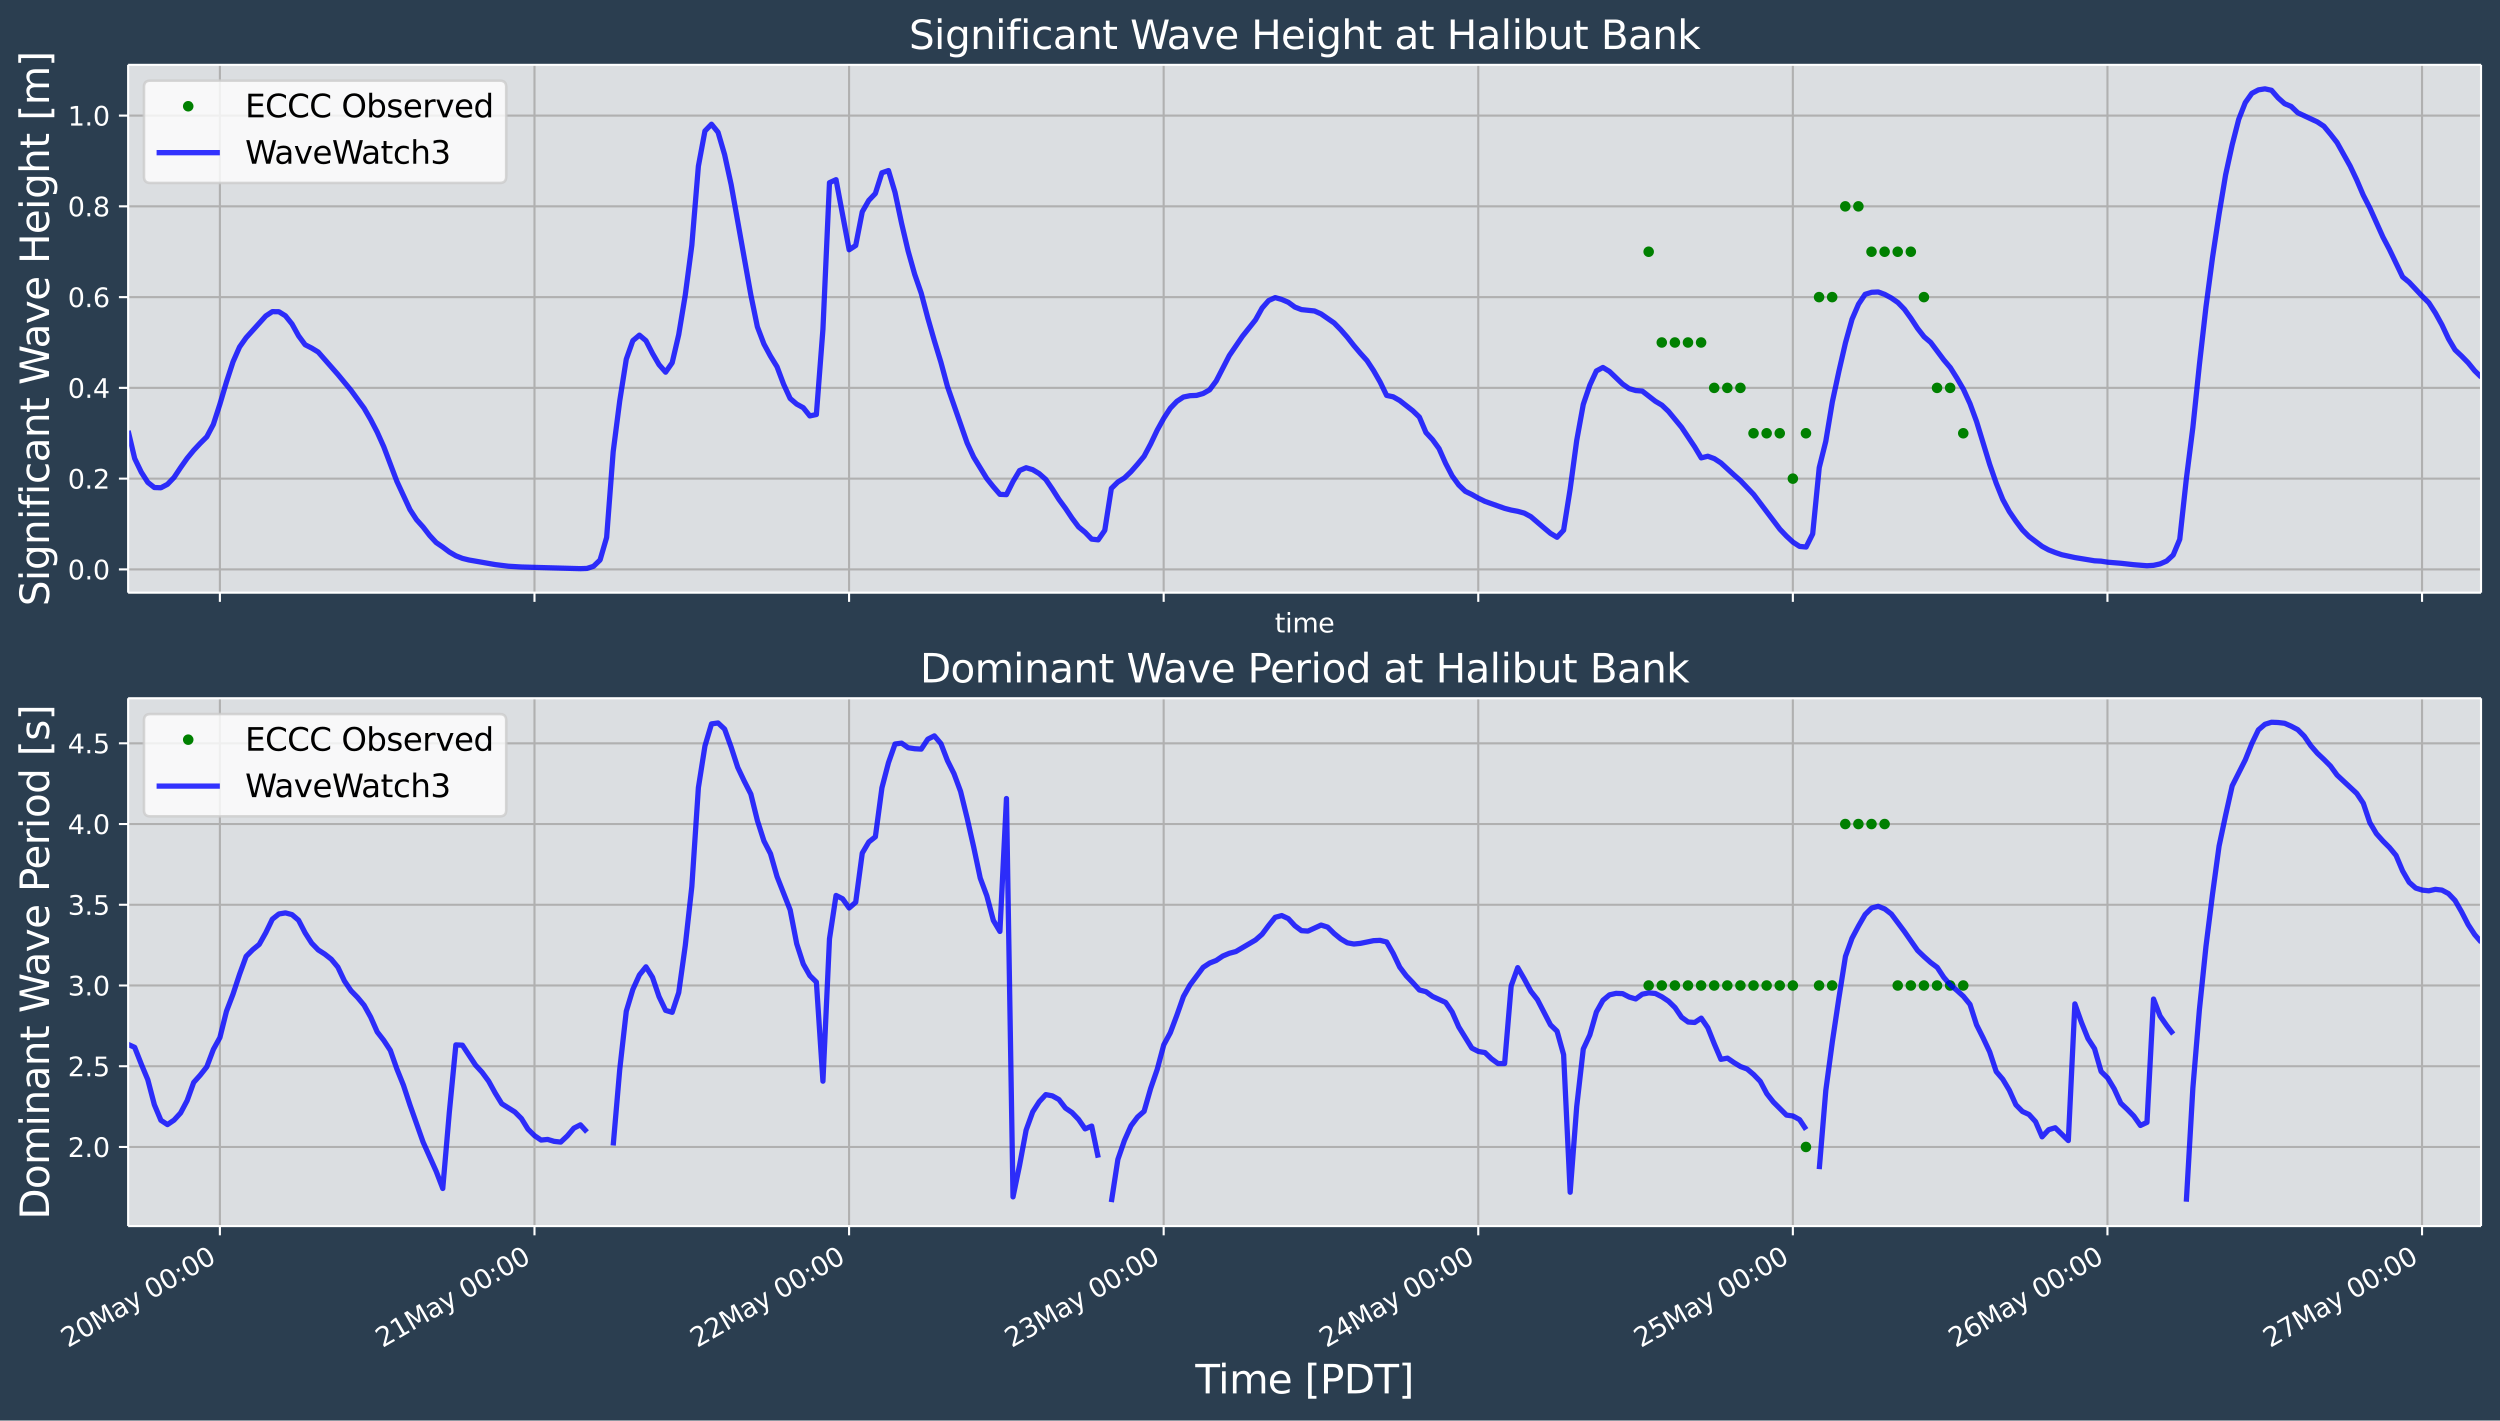 <?xml version="1.0" encoding="UTF-8"?>
<!DOCTYPE svg  PUBLIC '-//W3C//DTD SVG 1.1//EN'  'http://www.w3.org/Graphics/SVG/1.1/DTD/svg11.dtd'>
<svg width="948.62pt" height="539.03pt" version="1.1" viewBox="0 0 948.62 539.03" xmlns="http://www.w3.org/2000/svg" xmlns:xlink="http://www.w3.org/1999/xlink">
 <defs>
  <style type="text/css">*{stroke-linejoin: round; stroke-linecap: butt}</style>
 </defs>
 <g id="figure_1">
  <g id="patch_1">
   <path d="m0 539.03h948.62v-539.03h-948.62z" fill="#2b3e50"/>
  </g>
  <g id="axes_1">
   <g id="patch_2">
    <path d="m48.62 224.89h892.8v-200.29h-892.8z" fill="#dbdee1"/>
   </g>
   <g id="matplotlib.axis_1">
    <g id="xtick_1">
     <g id="line2d_1">
      <path d="m83.437 224.89v-200.29" clip-path="url(#pf4ebbad690)" fill="none" stroke="#b0b0b0" stroke-linecap="square" stroke-width=".8"/>
     </g>
     <g id="line2d_2">
      <defs>
       <path id="m68a4a87f6a" d="m0 0v3.5" stroke="#fff" stroke-width=".8"/>
      </defs>
      <use x="83.437" y="224.889" fill="#ffffff" stroke="#ffffff" stroke-width=".8" xlink:href="#m68a4a87f6a"/>
     </g>
    </g>
    <g id="xtick_2">
     <g id="line2d_3">
      <path d="m202.81 224.89v-200.29" clip-path="url(#pf4ebbad690)" fill="none" stroke="#b0b0b0" stroke-linecap="square" stroke-width=".8"/>
     </g>
     <g id="line2d_4">
      <use x="202.809" y="224.889" fill="#ffffff" stroke="#ffffff" stroke-width=".8" xlink:href="#m68a4a87f6a"/>
     </g>
    </g>
    <g id="xtick_3">
     <g id="line2d_5">
      <path d="m322.18 224.89v-200.29" clip-path="url(#pf4ebbad690)" fill="none" stroke="#b0b0b0" stroke-linecap="square" stroke-width=".8"/>
     </g>
     <g id="line2d_6">
      <use x="322.18" y="224.889" fill="#ffffff" stroke="#ffffff" stroke-width=".8" xlink:href="#m68a4a87f6a"/>
     </g>
    </g>
    <g id="xtick_4">
     <g id="line2d_7">
      <path d="m441.55 224.89v-200.29" clip-path="url(#pf4ebbad690)" fill="none" stroke="#b0b0b0" stroke-linecap="square" stroke-width=".8"/>
     </g>
     <g id="line2d_8">
      <use x="441.552" y="224.889" fill="#ffffff" stroke="#ffffff" stroke-width=".8" xlink:href="#m68a4a87f6a"/>
     </g>
    </g>
    <g id="xtick_5">
     <g id="line2d_9">
      <path d="m560.92 224.89v-200.29" clip-path="url(#pf4ebbad690)" fill="none" stroke="#b0b0b0" stroke-linecap="square" stroke-width=".8"/>
     </g>
     <g id="line2d_10">
      <use x="560.923" y="224.889" fill="#ffffff" stroke="#ffffff" stroke-width=".8" xlink:href="#m68a4a87f6a"/>
     </g>
    </g>
    <g id="xtick_6">
     <g id="line2d_11">
      <path d="m680.29 224.89v-200.29" clip-path="url(#pf4ebbad690)" fill="none" stroke="#b0b0b0" stroke-linecap="square" stroke-width=".8"/>
     </g>
     <g id="line2d_12">
      <use x="680.295" y="224.889" fill="#ffffff" stroke="#ffffff" stroke-width=".8" xlink:href="#m68a4a87f6a"/>
     </g>
    </g>
    <g id="xtick_7">
     <g id="line2d_13">
      <path d="m799.67 224.89v-200.29" clip-path="url(#pf4ebbad690)" fill="none" stroke="#b0b0b0" stroke-linecap="square" stroke-width=".8"/>
     </g>
     <g id="line2d_14">
      <use x="799.667" y="224.889" fill="#ffffff" stroke="#ffffff" stroke-width=".8" xlink:href="#m68a4a87f6a"/>
     </g>
    </g>
    <g id="xtick_8">
     <g id="line2d_15">
      <path d="m919.04 224.89v-200.29" clip-path="url(#pf4ebbad690)" fill="none" stroke="#b0b0b0" stroke-linecap="square" stroke-width=".8"/>
     </g>
     <g id="line2d_16">
      <use x="919.038" y="224.889" fill="#ffffff" stroke="#ffffff" stroke-width=".8" xlink:href="#m68a4a87f6a"/>
     </g>
    </g>
    <g id="text_1">
     <!-- time -->
     <g transform="translate(483.72 239.99) scale(.1 -.1)" fill="#fff">
      <defs>
       <path id="DejaVuSans-74" transform="scale(.016)" d="m1172 4494v-994h1184v-447h-1184v-1900q0-428 117-550t477-122h590v-481h-590q-666 0-919 248-253 249-253 905v1900h-422v447h422v994h578z"/>
       <path id="DejaVuSans-69" transform="scale(.016)" d="m603 3500h575v-3500h-575v3500zm0 1363h575v-729h-575v729z"/>
       <path id="DejaVuSans-6d" transform="scale(.016)" d="m3328 2828q216 388 516 572t706 184q547 0 844-383 297-382 297-1088v-2113h-578v2094q0 503-179 746-178 244-543 244-447 0-707-297-259-296-259-809v-1978h-578v2094q0 506-178 748t-550 242q-441 0-701-298-259-298-259-808v-1978h-578v3500h578v-544q197 322 472 475t653 153q382 0 649-194 267-193 395-562z"/>
       <path id="DejaVuSans-65" transform="scale(.016)" d="m3597 1894v-281h-2644q38-594 358-905t892-311q331 0 642 81t618 244v-544q-310-131-635-200t-659-69q-838 0-1327 487-489 488-489 1320 0 859 464 1363 464 505 1252 505 706 0 1117-455 411-454 411-1235zm-575 169q-6 471-264 752-258 282-683 282-481 0-770-272t-333-766l2050 4z"/>
      </defs>
      <use xlink:href="#DejaVuSans-74"/>
      <use x="39.209" xlink:href="#DejaVuSans-69"/>
      <use x="66.992" xlink:href="#DejaVuSans-6d"/>
      <use x="164.404" xlink:href="#DejaVuSans-65"/>
     </g>
    </g>
   </g>
   <g id="matplotlib.axis_2">
    <g id="ytick_1">
     <g id="line2d_17">
      <path d="m48.62 216.06h892.8" clip-path="url(#pf4ebbad690)" fill="none" stroke="#b0b0b0" stroke-linecap="square" stroke-width=".8"/>
     </g>
     <g id="line2d_18">
      <defs>
       <path id="ma0d7493b04" d="m0 0h-3.5" stroke="#fff" stroke-width=".8"/>
      </defs>
      <use x="48.62" y="216.061" fill="#ffffff" stroke="#ffffff" stroke-width=".8" xlink:href="#ma0d7493b04"/>
     </g>
     <g id="text_2">
      <!-- 0.0 -->
      <g transform="translate(25.717 219.86) scale(.1 -.1)" fill="#fff">
       <defs>
        <path id="DejaVuSans-30" transform="scale(.016)" d="m2034 4250q-487 0-733-480-245-479-245-1442 0-959 245-1439 246-480 733-480 491 0 736 480 246 480 246 1439 0 963-246 1442-245 480-736 480zm0 500q785 0 1199-621 414-620 414-1801 0-1178-414-1799-414-620-1199-620-784 0-1198 620-414 621-414 1799 0 1181 414 1801 414 621 1198 621z"/>
        <path id="DejaVuSans-2e" transform="scale(.016)" d="m684 794h660v-794h-660v794z"/>
       </defs>
       <use xlink:href="#DejaVuSans-30"/>
       <use x="63.623" xlink:href="#DejaVuSans-2e"/>
       <use x="95.41" xlink:href="#DejaVuSans-30"/>
      </g>
     </g>
    </g>
    <g id="ytick_2">
     <g id="line2d_19">
      <path d="m48.62 181.62h892.8" clip-path="url(#pf4ebbad690)" fill="none" stroke="#b0b0b0" stroke-linecap="square" stroke-width=".8"/>
     </g>
     <g id="line2d_20">
      <use x="48.62" y="181.62" fill="#ffffff" stroke="#ffffff" stroke-width=".8" xlink:href="#ma0d7493b04"/>
     </g>
     <g id="text_3">
      <!-- 0.2 -->
      <g transform="translate(25.717 185.42) scale(.1 -.1)" fill="#fff">
       <defs>
        <path id="DejaVuSans-32" transform="scale(.016)" d="m1228 531h2203v-531h-2962v531q359 372 979 998 621 627 780 809 303 340 423 576 121 236 121 464 0 372-261 606-261 235-680 235-297 0-627-103-329-103-704-313v638q381 153 712 231 332 78 607 78 725 0 1156-363 431-362 431-968 0-288-108-546-107-257-392-607-78-91-497-524-418-433-1181-1211z"/>
       </defs>
       <use xlink:href="#DejaVuSans-30"/>
       <use x="63.623" xlink:href="#DejaVuSans-2e"/>
       <use x="95.41" xlink:href="#DejaVuSans-32"/>
      </g>
     </g>
    </g>
    <g id="ytick_3">
     <g id="line2d_21">
      <path d="m48.62 147.18h892.8" clip-path="url(#pf4ebbad690)" fill="none" stroke="#b0b0b0" stroke-linecap="square" stroke-width=".8"/>
     </g>
     <g id="line2d_22">
      <use x="48.62" y="147.18" fill="#ffffff" stroke="#ffffff" stroke-width=".8" xlink:href="#ma0d7493b04"/>
     </g>
     <g id="text_4">
      <!-- 0.4 -->
      <g transform="translate(25.717 150.98) scale(.1 -.1)" fill="#fff">
       <defs>
        <path id="DejaVuSans-34" transform="scale(.016)" d="m2419 4116-1594-2491h1594v2491zm-166 550h794v-3041h666v-525h-666v-1100h-628v1100h-2106v609l1940 2957z"/>
       </defs>
       <use xlink:href="#DejaVuSans-30"/>
       <use x="63.623" xlink:href="#DejaVuSans-2e"/>
       <use x="95.41" xlink:href="#DejaVuSans-34"/>
      </g>
     </g>
    </g>
    <g id="ytick_4">
     <g id="line2d_23">
      <path d="m48.62 112.74h892.8" clip-path="url(#pf4ebbad690)" fill="none" stroke="#b0b0b0" stroke-linecap="square" stroke-width=".8"/>
     </g>
     <g id="line2d_24">
      <use x="48.62" y="112.74" fill="#ffffff" stroke="#ffffff" stroke-width=".8" xlink:href="#ma0d7493b04"/>
     </g>
     <g id="text_5">
      <!-- 0.6 -->
      <g transform="translate(25.717 116.54) scale(.1 -.1)" fill="#fff">
       <defs>
        <path id="DejaVuSans-36" transform="scale(.016)" d="m2113 2584q-425 0-674-291-248-290-248-796 0-503 248-796 249-292 674-292t673 292q248 293 248 796 0 506-248 796-248 291-673 291zm1253 1979v-575q-238 112-480 171-242 60-480 60-625 0-955-422-329-422-376-1275 184 272 462 417 279 145 613 145 703 0 1111-427 408-426 408-1160 0-719-425-1154-425-434-1131-434-810 0-1238 620-428 621-428 1799 0 1106 525 1764t1409 658q238 0 480-47t505-140z"/>
       </defs>
       <use xlink:href="#DejaVuSans-30"/>
       <use x="63.623" xlink:href="#DejaVuSans-2e"/>
       <use x="95.41" xlink:href="#DejaVuSans-36"/>
      </g>
     </g>
    </g>
    <g id="ytick_5">
     <g id="line2d_25">
      <path d="m48.62 78.299h892.8" clip-path="url(#pf4ebbad690)" fill="none" stroke="#b0b0b0" stroke-linecap="square" stroke-width=".8"/>
     </g>
     <g id="line2d_26">
      <use x="48.62" y="78.299" fill="#ffffff" stroke="#ffffff" stroke-width=".8" xlink:href="#ma0d7493b04"/>
     </g>
     <g id="text_6">
      <!-- 0.8 -->
      <g transform="translate(25.717 82.098) scale(.1 -.1)" fill="#fff">
       <defs>
        <path id="DejaVuSans-38" transform="scale(.016)" d="m2034 2216q-450 0-708-241-257-241-257-662 0-422 257-663 258-241 708-241t709 242q260 243 260 662 0 421-258 662-257 241-711 241zm-631 268q-406 100-633 378-226 279-226 679 0 559 398 884 399 325 1092 325 697 0 1094-325t397-884q0-400-227-679-226-278-629-378 456-106 710-416 255-309 255-755 0-679-414-1042-414-362-1186-362-771 0-1186 362-414 363-414 1042 0 446 256 755 257 310 713 416zm-231 997q0-362 226-565 227-203 636-203 407 0 636 203 230 203 230 565 0 363-230 566-229 203-636 203-409 0-636-203-226-203-226-566z"/>
       </defs>
       <use xlink:href="#DejaVuSans-30"/>
       <use x="63.623" xlink:href="#DejaVuSans-2e"/>
       <use x="95.41" xlink:href="#DejaVuSans-38"/>
      </g>
     </g>
    </g>
    <g id="ytick_6">
     <g id="line2d_27">
      <path d="m48.62 43.859h892.8" clip-path="url(#pf4ebbad690)" fill="none" stroke="#b0b0b0" stroke-linecap="square" stroke-width=".8"/>
     </g>
     <g id="line2d_28">
      <use x="48.62" y="43.859" fill="#ffffff" stroke="#ffffff" stroke-width=".8" xlink:href="#ma0d7493b04"/>
     </g>
     <g id="text_7">
      <!-- 1.0 -->
      <g transform="translate(25.717 47.658) scale(.1 -.1)" fill="#fff">
       <defs>
        <path id="DejaVuSans-31" transform="scale(.016)" d="m794 531h1031v3560l-1122-225v575l1116 225h631v-4135h1031v-531h-2687v531z"/>
       </defs>
       <use xlink:href="#DejaVuSans-31"/>
       <use x="63.623" xlink:href="#DejaVuSans-2e"/>
       <use x="95.41" xlink:href="#DejaVuSans-30"/>
      </g>
     </g>
    </g>
    <g id="text_8">
     <!-- Significant Wave Height [m] -->
     <g transform="translate(18.598 230.01) rotate(-90) scale(.15 -.15)" fill="#fff">
      <defs>
       <path id="BitstreamVeraSans-Roman-53" transform="scale(.016)" d="m3425 4513v-616q-359 172-678 256-319 85-616 85-515 0-795-200t-280-569q0-310 186-468 186-157 705-254l381-78q706-135 1042-474t336-907q0-679-455-1029-454-350-1332-350-331 0-705 75-373 75-773 222v650q384-215 753-325 369-109 725-109 540 0 834 212 294 213 294 607 0 343-211 537t-692 291l-385 75q-706 140-1022 440-315 300-315 835 0 619 436 975t1201 356q329 0 669-60 341-59 697-177z"/>
       <path id="BitstreamVeraSans-Roman-69" transform="scale(.016)" d="m603 3500h575v-3500h-575v3500zm0 1363h575v-729h-575v729z"/>
       <path id="BitstreamVeraSans-Roman-67" transform="scale(.016)" d="m2906 1791q0 625-258 968-257 344-723 344-462 0-720-344-258-343-258-968 0-622 258-966t720-344q466 0 723 344 258 344 258 966zm575-1357q0-893-397-1329-396-436-1215-436-303 0-572 45t-522 139v559q253-137 500-202 247-66 503-66 566 0 847 295t281 892v285q-178-310-456-463t-666-153q-643 0-1037 490-394 491-394 1301 0 812 394 1302 394 491 1037 491 388 0 666-153t456-462v531h575v-3066z"/>
       <path id="BitstreamVeraSans-Roman-6e" transform="scale(.016)" d="m3513 2113v-2113h-575v2094q0 497-194 743-194 247-581 247-466 0-735-297-269-296-269-809v-1978h-578v3500h578v-544q207 316 486 472 280 156 646 156 603 0 912-373 310-373 310-1098z"/>
       <path id="BitstreamVeraSans-Roman-66" transform="scale(.016)" d="m2375 4863v-479h-550q-309 0-430-125-120-125-120-450v-309h947v-447h-947v-3053h-578v3053h-550v447h550v244q0 584 272 851 272 268 862 268h544z"/>
       <path id="BitstreamVeraSans-Roman-63" transform="scale(.016)" d="m3122 3366v-538q-244 135-489 202t-495 67q-560 0-870-355-309-354-309-995t309-996q310-354 870-354 250 0 495 67t489 202v-532q-241-112-499-168-257-57-548-57-791 0-1257 497-465 497-465 1341 0 856 470 1346 471 491 1290 491 265 0 518-55 253-54 491-163z"/>
       <path id="BitstreamVeraSans-Roman-61" transform="scale(.016)" d="m2194 1759q-697 0-966-159t-269-544q0-306 202-486 202-179 548-179 479 0 768 339t289 901v128h-572zm1147 238v-1997h-575v531q-197-318-491-470t-719-152q-537 0-855 302-317 302-317 808 0 590 395 890 396 300 1180 300h807v57q0 397-261 614t-733 217q-300 0-585-72-284-72-546-216v532q315 122 612 182 297 61 578 61 760 0 1135-394 375-393 375-1193z"/>
       <path id="BitstreamVeraSans-Roman-74" transform="scale(.016)" d="m1172 4494v-994h1184v-447h-1184v-1900q0-428 117-550t477-122h590v-481h-590q-666 0-919 248-253 249-253 905v1900h-422v447h422v994h578z"/>
       <path id="BitstreamVeraSans-Roman-57" transform="scale(.016)" d="m213 4666h637l981-3944 978 3944h710l981-3944 978 3944h641l-1172-4666h-794l-984 4050-994-4050h-794l-1168 4666z"/>
       <path id="BitstreamVeraSans-Roman-76" transform="scale(.016)" d="m191 3500h609l1094-2937 1094 2937h609l-1313-3500h-781l-1312 3500z"/>
       <path id="BitstreamVeraSans-Roman-65" transform="scale(.016)" d="m3597 1894v-281h-2644q38-594 358-905t892-311q331 0 642 81t618 244v-544q-310-131-635-200t-659-69q-838 0-1327 487-489 488-489 1320 0 859 464 1363 464 505 1252 505 706 0 1117-455 411-454 411-1235zm-575 169q-6 471-264 752-258 282-683 282-481 0-770-272t-333-766l2050 4z"/>
       <path id="BitstreamVeraSans-Roman-48" transform="scale(.016)" d="m628 4666h631v-1913h2294v1913h631v-4666h-631v2222h-2294v-2222h-631v4666z"/>
       <path id="BitstreamVeraSans-Roman-68" transform="scale(.016)" d="m3513 2113v-2113h-575v2094q0 497-194 743-194 247-581 247-466 0-735-297-269-296-269-809v-1978h-578v4863h578v-1907q207 316 486 472 280 156 646 156 603 0 912-373 310-373 310-1098z"/>
       <path id="BitstreamVeraSans-Roman-5b" transform="scale(.016)" d="m550 4863h1325v-447h-750v-4813h750v-447h-1325v5707z"/>
       <path id="BitstreamVeraSans-Roman-6d" transform="scale(.016)" d="m3328 2828q216 388 516 572t706 184q547 0 844-383 297-382 297-1088v-2113h-578v2094q0 503-179 746-178 244-543 244-447 0-707-297-259-296-259-809v-1978h-578v2094q0 506-178 748t-550 242q-441 0-701-298-259-298-259-808v-1978h-578v3500h578v-544q197 322 472 475t653 153q382 0 649-194 267-193 395-562z"/>
       <path id="BitstreamVeraSans-Roman-5d" transform="scale(.016)" d="m1947 4863v-5707h-1325v447h747v4813h-747v447h1325z"/>
      </defs>
      <use xlink:href="#BitstreamVeraSans-Roman-53"/>
      <use x="63.477" xlink:href="#BitstreamVeraSans-Roman-69"/>
      <use x="91.26" xlink:href="#BitstreamVeraSans-Roman-67"/>
      <use x="154.736" xlink:href="#BitstreamVeraSans-Roman-6e"/>
      <use x="218.115" xlink:href="#BitstreamVeraSans-Roman-69"/>
      <use x="245.898" xlink:href="#BitstreamVeraSans-Roman-66"/>
      <use x="281.104" xlink:href="#BitstreamVeraSans-Roman-69"/>
      <use x="308.887" xlink:href="#BitstreamVeraSans-Roman-63"/>
      <use x="363.867" xlink:href="#BitstreamVeraSans-Roman-61"/>
      <use x="425.146" xlink:href="#BitstreamVeraSans-Roman-6e"/>
      <use x="488.525" xlink:href="#BitstreamVeraSans-Roman-74"/>
      <use x="527.734" xlink:href="#BitstreamVeraSans-Roman-20"/>
      <use x="559.521" xlink:href="#BitstreamVeraSans-Roman-57"/>
      <use x="652.023" xlink:href="#BitstreamVeraSans-Roman-61"/>
      <use x="713.303" xlink:href="#BitstreamVeraSans-Roman-76"/>
      <use x="772.482" xlink:href="#BitstreamVeraSans-Roman-65"/>
      <use x="834.006" xlink:href="#BitstreamVeraSans-Roman-20"/>
      <use x="865.793" xlink:href="#BitstreamVeraSans-Roman-48"/>
      <use x="940.988" xlink:href="#BitstreamVeraSans-Roman-65"/>
      <use x="1002.512" xlink:href="#BitstreamVeraSans-Roman-69"/>
      <use x="1030.295" xlink:href="#BitstreamVeraSans-Roman-67"/>
      <use x="1093.771" xlink:href="#BitstreamVeraSans-Roman-68"/>
      <use x="1157.15" xlink:href="#BitstreamVeraSans-Roman-74"/>
      <use x="1196.359" xlink:href="#BitstreamVeraSans-Roman-20"/>
      <use x="1228.146" xlink:href="#BitstreamVeraSans-Roman-5b"/>
      <use x="1267.16" xlink:href="#BitstreamVeraSans-Roman-6d"/>
      <use x="1364.572" xlink:href="#BitstreamVeraSans-Roman-5d"/>
     </g>
    </g>
   </g>
   <g id="line2d_29">
    <defs>
     <path id="mcb2e4145b1" d="m0 1.5c0.398 0 0.779-0.158 1.061-0.439 0.281-0.281 0.439-0.663 0.439-1.061s-0.158-0.779-0.439-1.061c-0.281-0.281-0.663-0.439-1.061-0.439s-0.779 0.158-1.061 0.439c-0.281 0.281-0.439 0.663-0.439 1.061s0.158 0.779 0.439 1.061c0.281 0.281 0.663 0.439 1.061 0.439z" stroke="#008000"/>
    </defs>
    <g clip-path="url(#pf4ebbad690)" fill="#008000" stroke="#008000">
     <use x="625.583" y="95.519" xlink:href="#mcb2e4145b1"/>
     <use x="630.557" y="129.96" xlink:href="#mcb2e4145b1"/>
     <use x="635.531" y="129.96" xlink:href="#mcb2e4145b1"/>
     <use x="640.504" y="129.96" xlink:href="#mcb2e4145b1"/>
     <use x="645.478" y="129.96" xlink:href="#mcb2e4145b1"/>
     <use x="650.452" y="147.18" xlink:href="#mcb2e4145b1"/>
     <use x="655.426" y="147.18" xlink:href="#mcb2e4145b1"/>
     <use x="660.4" y="147.18" xlink:href="#mcb2e4145b1"/>
     <use x="665.374" y="164.4" xlink:href="#mcb2e4145b1"/>
     <use x="670.347" y="164.4" xlink:href="#mcb2e4145b1"/>
     <use x="675.321" y="164.4" xlink:href="#mcb2e4145b1"/>
     <use x="680.295" y="181.62" xlink:href="#mcb2e4145b1"/>
     <use x="685.269" y="164.4" xlink:href="#mcb2e4145b1"/>
     <use x="690.243" y="112.74" xlink:href="#mcb2e4145b1"/>
     <use x="695.216" y="112.74" xlink:href="#mcb2e4145b1"/>
     <use x="700.19" y="78.299" xlink:href="#mcb2e4145b1"/>
     <use x="705.164" y="78.299" xlink:href="#mcb2e4145b1"/>
     <use x="710.138" y="95.519" xlink:href="#mcb2e4145b1"/>
     <use x="715.112" y="95.519" xlink:href="#mcb2e4145b1"/>
     <use x="720.085" y="95.519" xlink:href="#mcb2e4145b1"/>
     <use x="725.059" y="95.519" xlink:href="#mcb2e4145b1"/>
     <use x="730.033" y="112.74" xlink:href="#mcb2e4145b1"/>
     <use x="735.007" y="147.18" xlink:href="#mcb2e4145b1"/>
     <use x="739.981" y="147.18" xlink:href="#mcb2e4145b1"/>
     <use x="744.955" y="164.4" xlink:href="#mcb2e4145b1"/>
    </g>
   </g>
   <g id="line2d_30">
    <path d="m48.62 163.48 2.487 10.497 2.487 5.152 2.487 3.899 2.487 1.959 2.487 0.096 2.487-1.31 2.487-2.588 2.487-3.754 2.487-3.529 2.487-3.029 2.487-2.66 2.487-2.473 2.487-4.701 2.487-7.691 2.487-8.397 2.487-7.646 2.487-5.647 2.487-3.519 7.461-8.257 2.487-1.631 2.487 0.033 2.487 1.544 2.487 3.104 2.487 4.487 2.487 3.381 2.487 1.275 2.487 1.512 7.461 8.495 4.974 6.007 4.974 6.811 2.487 4.294 2.487 4.79 2.487 5.539 4.974 13.127 4.974 10.724 2.487 3.823 2.487 2.769 2.487 3.22 2.487 2.691 2.487 1.695 2.487 1.881 2.487 1.439 2.487 0.984 2.487 0.615 9.948 1.737 4.974 0.62 4.974 0.297 22.382 0.637 2.487-0.092 2.487-0.803 2.487-2.4 2.487-8.541 2.487-32.51 2.487-19.323 2.487-15.807 2.487-7.044 2.487-2.092 2.487 2.094 2.487 4.825 2.487 4.284 2.487 2.847 2.487-3.564 2.487-10.677 2.487-15.039 2.487-18.883 2.487-29.999 2.487-13.35 2.487-2.575 2.487 3.059 2.487 8.476 2.487 11.386 7.461 41.821 2.487 12.126 2.487 6.534 2.487 4.598 2.487 4.046 2.487 6.616 2.487 5.405 2.487 2.138 2.487 1.359 2.487 3.122 2.487-0.529 2.487-32.284 2.487-55.686 2.487-1.142 4.974 26.593 2.487-1.613 2.487-12.782 2.487-4.339 2.487-2.614 2.487-7.858 2.487-0.846 2.487 8.284 2.487 11.726 2.487 10.549 2.487 8.81 2.487 7.181 2.487 9.399 2.487 8.645 2.487 8.146 2.487 9.202 7.461 21.41 2.487 5.389 4.974 8.12 2.487 3.114 2.487 2.883 2.487 0.108 2.487-4.97 2.487-4.165 2.487-1.073 2.487 0.737 2.487 1.505 2.487 2.208 2.487 3.639 2.487 3.916 2.487 3.392 2.487 3.723 2.487 3.335 2.487 2.047 2.487 2.585 2.487 0.275 2.487-3.604 2.487-15.891 2.487-2.456 2.487-1.529 2.487-2.384 2.487-2.84 2.487-3.011 2.487-4.68 2.487-5.231 2.487-4.5 2.487-3.825 2.487-2.604 2.487-1.633 2.487-0.507 2.487-0.11 2.487-0.713 2.487-1.41 2.487-3.338 4.974-9.664 4.974-7.289 4.974-6.261 2.487-4.476 2.487-2.843 2.487-1.119 2.487 0.712 2.487 1.067 2.487 1.811 2.487 0.965 4.974 0.525 2.487 1.116 4.974 3.441 2.487 2.554 2.487 2.835 2.487 3.171 2.487 2.935 2.487 2.752 2.487 3.779 2.487 4.331 2.487 5.118 2.487 0.53 2.487 1.415 4.974 3.891 2.487 2.398 2.487 5.851 2.487 2.676 2.487 3.437 2.487 5.594 2.487 4.761 2.487 3.427 2.487 2.403 2.487 1.207 2.487 1.413 2.487 1.21 7.461 2.648 2.487 0.648 2.487 0.468 2.487 0.685 2.487 1.343 4.974 4.25 2.487 2.087 2.487 1.492 2.487-2.686 2.487-15.627 2.487-18.414 2.487-13.679 2.487-7.318 2.487-5.391 2.487-1.319 2.487 1.514 4.974 4.774 2.487 1.732 2.487 0.732 2.487 0.201 4.974 3.867 2.487 1.477 2.487 2.366 4.974 6.035 4.974 7.447 2.487 4.162 2.487-0.628 2.487 0.921 2.487 1.619 4.974 4.568 2.487 2.196 4.974 5.217 9.948 13.169 2.487 2.618 2.487 2.297 2.487 1.613 2.487 0.23 2.487-4.971 2.487-25.162 2.487-9.982 2.487-14.962 2.487-11.587 2.487-10.806 2.487-8.945 2.487-5.758 2.487-3.71 2.487-0.776 2.487-0.113 2.487 0.919 2.487 1.358 2.487 1.722 2.487 2.569 2.487 3.446 2.487 3.8 2.487 3.19 2.487 2.119 4.974 6.639 2.487 2.936 2.487 3.966 2.487 4.267 2.487 5.431 2.487 6.774 4.974 16.251 2.487 7.177 2.487 6.178 2.487 4.562 2.487 3.643 2.487 3.314 2.487 2.518 4.974 3.744 2.487 1.347 2.487 0.98 2.487 0.846 4.974 1.073 7.461 1.232 2.487 0.136 2.487 0.39 4.974 0.407 4.974 0.549 4.974 0.395 2.487-0.154 2.487-0.542 2.487-1.091 2.487-2.292 2.487-5.956 2.487-22.795 2.487-19.597 2.487-23.89 2.487-21.862 2.487-18.795 2.487-16.465 2.487-14.925 2.487-11.366 2.487-9.689 2.487-6.319 2.487-3.514 2.487-1.313 2.487-0.399 2.487 0.549 2.487 2.862 2.487 2.216 2.487 1.046 2.487 2.392 7.461 3.489 2.487 1.651 2.487 2.996 2.487 3.197 4.974 8.909 2.487 5.25 2.487 5.801 2.487 4.84 4.974 11.057 2.487 4.73 4.974 10.371 2.487 2.042 4.974 5.298 2.487 2.477 2.487 3.862 2.487 4.504 2.487 5.302 2.487 4.2 2.487 2.346 2.487 2.545 2.487 3.047 2.487 2.436v0" clip-path="url(#pf4ebbad690)" fill="none" stroke="#00f" stroke-linecap="square" stroke-opacity=".8" stroke-width="2"/>
   </g>
   <g id="patch_3">
    <path d="m48.62 224.89v-200.29" fill="none" stroke="#fff" stroke-linecap="square" stroke-width=".8"/>
   </g>
   <g id="patch_4">
    <path d="m941.42 224.89v-200.29" fill="none" stroke="#fff" stroke-linecap="square" stroke-width=".8"/>
   </g>
   <g id="patch_5">
    <path d="m48.62 224.89h892.8" fill="none" stroke="#fff" stroke-linecap="square" stroke-width=".8"/>
   </g>
   <g id="patch_6">
    <path d="m48.62 24.598h892.8" fill="none" stroke="#fff" stroke-linecap="square" stroke-width=".8"/>
   </g>
   <g id="text_9">
    <!-- Significant Wave Height at Halibut Bank -->
    <g transform="translate(344.91 18.598) scale(.15 -.15)" fill="#fff">
     <defs>
      <path id="BitstreamVeraSans-Roman-6c" transform="scale(.016)" d="m603 4863h575v-4863h-575v4863z"/>
      <path id="BitstreamVeraSans-Roman-62" transform="scale(.016)" d="m3116 1747q0 634-261 995t-717 361q-457 0-718-361t-261-995 261-995 718-361q456 0 717 361t261 995zm-1957 1222q182 312 458 463 277 152 661 152 638 0 1036-506 399-506 399-1331t-399-1332q-398-506-1036-506-384 0-661 152-276 152-458 464v-525h-578v4863h578v-1894z"/>
      <path id="BitstreamVeraSans-Roman-75" transform="scale(.016)" d="m544 1381v2119h575v-2097q0-497 193-746 194-248 582-248 465 0 735 297 271 297 271 810v1984h575v-3500h-575v538q-209-319-486-474-276-155-642-155-603 0-916 375-312 375-312 1097z"/>
      <path id="BitstreamVeraSans-Roman-42" transform="scale(.016)" d="m1259 2228v-1709h1013q509 0 754 211 246 211 246 645 0 438-246 645-245 208-754 208h-1013zm0 1919v-1406h935q462 0 688 173 227 174 227 530 0 353-227 528-226 175-688 175h-935zm-631 519h1613q722 0 1112-300 391-300 391-853 0-429-200-682t-588-315q466-100 724-418 258-317 258-792 0-625-425-966-425-340-1210-340h-1675v4666z"/>
      <path id="BitstreamVeraSans-Roman-6b" transform="scale(.016)" d="m581 4863h578v-2872l1716 1509h734l-1856-1637 1935-1863h-750l-1779 1709v-1709h-578v4863z"/>
     </defs>
     <use xlink:href="#BitstreamVeraSans-Roman-53"/>
     <use x="63.477" xlink:href="#BitstreamVeraSans-Roman-69"/>
     <use x="91.26" xlink:href="#BitstreamVeraSans-Roman-67"/>
     <use x="154.736" xlink:href="#BitstreamVeraSans-Roman-6e"/>
     <use x="218.115" xlink:href="#BitstreamVeraSans-Roman-69"/>
     <use x="245.898" xlink:href="#BitstreamVeraSans-Roman-66"/>
     <use x="281.104" xlink:href="#BitstreamVeraSans-Roman-69"/>
     <use x="308.887" xlink:href="#BitstreamVeraSans-Roman-63"/>
     <use x="363.867" xlink:href="#BitstreamVeraSans-Roman-61"/>
     <use x="425.146" xlink:href="#BitstreamVeraSans-Roman-6e"/>
     <use x="488.525" xlink:href="#BitstreamVeraSans-Roman-74"/>
     <use x="527.734" xlink:href="#BitstreamVeraSans-Roman-20"/>
     <use x="559.521" xlink:href="#BitstreamVeraSans-Roman-57"/>
     <use x="652.023" xlink:href="#BitstreamVeraSans-Roman-61"/>
     <use x="713.303" xlink:href="#BitstreamVeraSans-Roman-76"/>
     <use x="772.482" xlink:href="#BitstreamVeraSans-Roman-65"/>
     <use x="834.006" xlink:href="#BitstreamVeraSans-Roman-20"/>
     <use x="865.793" xlink:href="#BitstreamVeraSans-Roman-48"/>
     <use x="940.988" xlink:href="#BitstreamVeraSans-Roman-65"/>
     <use x="1002.512" xlink:href="#BitstreamVeraSans-Roman-69"/>
     <use x="1030.295" xlink:href="#BitstreamVeraSans-Roman-67"/>
     <use x="1093.771" xlink:href="#BitstreamVeraSans-Roman-68"/>
     <use x="1157.15" xlink:href="#BitstreamVeraSans-Roman-74"/>
     <use x="1196.359" xlink:href="#BitstreamVeraSans-Roman-20"/>
     <use x="1228.146" xlink:href="#BitstreamVeraSans-Roman-61"/>
     <use x="1289.426" xlink:href="#BitstreamVeraSans-Roman-74"/>
     <use x="1328.635" xlink:href="#BitstreamVeraSans-Roman-20"/>
     <use x="1360.422" xlink:href="#BitstreamVeraSans-Roman-48"/>
     <use x="1435.617" xlink:href="#BitstreamVeraSans-Roman-61"/>
     <use x="1496.896" xlink:href="#BitstreamVeraSans-Roman-6c"/>
     <use x="1524.68" xlink:href="#BitstreamVeraSans-Roman-69"/>
     <use x="1552.463" xlink:href="#BitstreamVeraSans-Roman-62"/>
     <use x="1615.939" xlink:href="#BitstreamVeraSans-Roman-75"/>
     <use x="1679.318" xlink:href="#BitstreamVeraSans-Roman-74"/>
     <use x="1718.527" xlink:href="#BitstreamVeraSans-Roman-20"/>
     <use x="1750.314" xlink:href="#BitstreamVeraSans-Roman-42"/>
     <use x="1818.918" xlink:href="#BitstreamVeraSans-Roman-61"/>
     <use x="1880.197" xlink:href="#BitstreamVeraSans-Roman-6e"/>
     <use x="1943.576" xlink:href="#BitstreamVeraSans-Roman-6b"/>
    </g>
   </g>
   <g id="legend_1">
    <g id="patch_7">
     <path d="m57.02 69.425h132.67q2.4 0 2.4-2.4v-34.028q0-2.4-2.4-2.4h-132.67q-2.4 0-2.4 2.4v34.028q0 2.4 2.4 2.4z" fill="#fff" opacity=".8" stroke="#ccc"/>
    </g>
    <g id="line2d_31">
     <use x="71.42" y="40.316" fill="#008000" stroke="#008000" xlink:href="#mcb2e4145b1"/>
    </g>
    <g id="text_10">
     <!-- ECCC Observed -->
     <g transform="translate(93.02 44.516) scale(.12 -.12)">
      <defs>
       <path id="BitstreamVeraSans-Roman-45" transform="scale(.016)" d="m628 4666h2950v-532h-2319v-1381h2222v-531h-2222v-1691h2375v-531h-3006v4666z"/>
       <path id="BitstreamVeraSans-Roman-43" transform="scale(.016)" d="m4122 4306v-665q-319 297-680 443-361 147-767 147-800 0-1225-489t-425-1414q0-922 425-1411t1225-489q406 0 767 147t680 444v-660q-331-225-702-338-370-112-782-112-1060 0-1670 648-609 649-609 1771 0 1125 609 1773 610 649 1670 649 418 0 788-111 371-111 696-333z"/>
       <path id="BitstreamVeraSans-Roman-4f" transform="scale(.016)" d="m2522 4238q-688 0-1093-513-404-512-404-1397 0-881 404-1394 405-512 1093-512 687 0 1089 512 402 513 402 1394 0 885-402 1397-402 513-1089 513zm0 512q981 0 1568-658 588-658 588-1764 0-1103-588-1761-587-658-1568-658-984 0-1574 656-589 657-589 1763t589 1764q590 658 1574 658z"/>
       <path id="BitstreamVeraSans-Roman-73" transform="scale(.016)" d="m2834 3397v-544q-243 125-506 187-262 63-544 63-428 0-642-131t-214-394q0-200 153-314t616-217l197-44q612-131 870-370t258-667q0-488-386-773-386-284-1061-284-281 0-586 55t-642 164v594q319-166 628-249 309-82 613-82 406 0 624 139 219 139 219 392 0 234-158 359-157 125-692 241l-200 47q-534 112-772 345-237 233-237 639 0 494 350 762 350 269 994 269 318 0 599-47 282-46 519-140z"/>
       <path id="BitstreamVeraSans-Roman-72" transform="scale(.016)" d="m2631 2963q-97 56-211 82-114 27-251 27-488 0-749-317t-261-911v-1844h-578v3500h578v-544q182 319 472 473 291 155 707 155 59 0 131-8 72-7 159-23l3-590z"/>
       <path id="BitstreamVeraSans-Roman-64" transform="scale(.016)" d="m2906 2969v1894h575v-4863h-575v525q-181-312-458-464-276-152-664-152-634 0-1033 506-398 507-398 1332t398 1331q399 506 1033 506 388 0 664-152 277-151 458-463zm-1959-1222q0-634 261-995t717-361 718 361q263 361 263 995t-263 995q-262 361-718 361t-717-361-261-995z"/>
      </defs>
      <use xlink:href="#BitstreamVeraSans-Roman-45"/>
      <use x="63.184" xlink:href="#BitstreamVeraSans-Roman-43"/>
      <use x="133.008" xlink:href="#BitstreamVeraSans-Roman-43"/>
      <use x="202.832" xlink:href="#BitstreamVeraSans-Roman-43"/>
      <use x="272.656" xlink:href="#BitstreamVeraSans-Roman-20"/>
      <use x="304.443" xlink:href="#BitstreamVeraSans-Roman-4f"/>
      <use x="383.154" xlink:href="#BitstreamVeraSans-Roman-62"/>
      <use x="446.631" xlink:href="#BitstreamVeraSans-Roman-73"/>
      <use x="498.73" xlink:href="#BitstreamVeraSans-Roman-65"/>
      <use x="560.254" xlink:href="#BitstreamVeraSans-Roman-72"/>
      <use x="601.367" xlink:href="#BitstreamVeraSans-Roman-76"/>
      <use x="660.547" xlink:href="#BitstreamVeraSans-Roman-65"/>
      <use x="722.07" xlink:href="#BitstreamVeraSans-Roman-64"/>
     </g>
    </g>
    <g id="line2d_32">
     <path d="m59.42 57.93h12 12" fill="none" stroke="#00f" stroke-linecap="square" stroke-opacity=".8" stroke-width="2"/>
    </g>
    <g id="text_11">
     <!-- WaveWatch3 -->
     <g transform="translate(93.02 62.13) scale(.12 -.12)">
      <defs>
       <path id="BitstreamVeraSans-Roman-33" transform="scale(.016)" d="m2597 2516q453-97 707-404 255-306 255-756 0-690-475-1069-475-378-1350-378-293 0-604 58t-642 174v609q262-153 574-231 313-78 654-78 593 0 904 234t311 681q0 413-289 645-289 233-804 233h-544v519h569q465 0 712 186t247 536q0 359-255 551-254 193-729 193-260 0-557-57-297-56-653-174v562q360 100 674 150t592 50q719 0 1137-327 419-326 419-882 0-388-222-655t-631-370z"/>
      </defs>
      <use xlink:href="#BitstreamVeraSans-Roman-57"/>
      <use x="92.502" xlink:href="#BitstreamVeraSans-Roman-61"/>
      <use x="153.781" xlink:href="#BitstreamVeraSans-Roman-76"/>
      <use x="212.961" xlink:href="#BitstreamVeraSans-Roman-65"/>
      <use x="274.484" xlink:href="#BitstreamVeraSans-Roman-57"/>
      <use x="366.986" xlink:href="#BitstreamVeraSans-Roman-61"/>
      <use x="428.266" xlink:href="#BitstreamVeraSans-Roman-74"/>
      <use x="467.475" xlink:href="#BitstreamVeraSans-Roman-63"/>
      <use x="522.455" xlink:href="#BitstreamVeraSans-Roman-68"/>
      <use x="585.834" xlink:href="#BitstreamVeraSans-Roman-33"/>
     </g>
    </g>
   </g>
  </g>
  <g id="axes_2">
   <g id="patch_8">
    <path d="m48.62 465.24h892.8v-200.29h-892.8z" fill="#dbdee1"/>
   </g>
   <g id="matplotlib.axis_3">
    <g id="xtick_9">
     <g id="line2d_33">
      <path d="m83.437 465.24v-200.29" clip-path="url(#p298d9ccacd)" fill="none" stroke="#b0b0b0" stroke-linecap="square" stroke-width=".8"/>
     </g>
     <g id="line2d_34">
      <use x="83.437" y="465.238" fill="#ffffff" stroke="#ffffff" stroke-width=".8" xlink:href="#m68a4a87f6a"/>
     </g>
     <g id="text_12">
      <!-- 20May 00:00 -->
      <g transform="translate(25.762 511.52) rotate(-30) scale(.1 -.1)" fill="#fff">
       <defs>
        <path id="DejaVuSans-4d" transform="scale(.016)" d="m628 4666h941l1190-3175 1197 3175h941v-4666h-616v4097l-1203-3200h-634l-1203 3200v-4097h-613v4666z"/>
        <path id="DejaVuSans-61" transform="scale(.016)" d="m2194 1759q-697 0-966-159t-269-544q0-306 202-486 202-179 548-179 479 0 768 339t289 901v128h-572zm1147 238v-1997h-575v531q-197-318-491-470t-719-152q-537 0-855 302-317 302-317 808 0 590 395 890 396 300 1180 300h807v57q0 397-261 614t-733 217q-300 0-585-72-284-72-546-216v532q315 122 612 182 297 61 578 61 760 0 1135-394 375-393 375-1193z"/>
        <path id="DejaVuSans-79" transform="scale(.016)" d="m2059-325q-243-625-475-815-231-191-618-191h-460v481h338q237 0 368 113 132 112 291 531l103 262-1415 3444h609l1094-2737 1094 2737h609l-1538-3825z"/>
        <path id="DejaVuSans-3a" transform="scale(.016)" d="m750 794h659v-794h-659v794zm0 2515h659v-793h-659v793z"/>
       </defs>
       <use xlink:href="#DejaVuSans-32"/>
       <use x="63.623" xlink:href="#DejaVuSans-30"/>
       <use x="127.246" xlink:href="#DejaVuSans-4d"/>
       <use x="213.525" xlink:href="#DejaVuSans-61"/>
       <use x="274.805" xlink:href="#DejaVuSans-79"/>
       <use x="333.984" xlink:href="#DejaVuSans-20"/>
       <use x="365.771" xlink:href="#DejaVuSans-30"/>
       <use x="429.395" xlink:href="#DejaVuSans-30"/>
       <use x="493.018" xlink:href="#DejaVuSans-3a"/>
       <use x="526.709" xlink:href="#DejaVuSans-30"/>
       <use x="590.332" xlink:href="#DejaVuSans-30"/>
      </g>
     </g>
    </g>
    <g id="xtick_10">
     <g id="line2d_35">
      <path d="m202.81 465.24v-200.29" clip-path="url(#p298d9ccacd)" fill="none" stroke="#b0b0b0" stroke-linecap="square" stroke-width=".8"/>
     </g>
     <g id="line2d_36">
      <use x="202.809" y="465.238" fill="#ffffff" stroke="#ffffff" stroke-width=".8" xlink:href="#m68a4a87f6a"/>
     </g>
     <g id="text_13">
      <!-- 21May 00:00 -->
      <g transform="translate(145.13 511.52) rotate(-30) scale(.1 -.1)" fill="#fff">
       <use xlink:href="#DejaVuSans-32"/>
       <use x="63.623" xlink:href="#DejaVuSans-31"/>
       <use x="127.246" xlink:href="#DejaVuSans-4d"/>
       <use x="213.525" xlink:href="#DejaVuSans-61"/>
       <use x="274.805" xlink:href="#DejaVuSans-79"/>
       <use x="333.984" xlink:href="#DejaVuSans-20"/>
       <use x="365.771" xlink:href="#DejaVuSans-30"/>
       <use x="429.395" xlink:href="#DejaVuSans-30"/>
       <use x="493.018" xlink:href="#DejaVuSans-3a"/>
       <use x="526.709" xlink:href="#DejaVuSans-30"/>
       <use x="590.332" xlink:href="#DejaVuSans-30"/>
      </g>
     </g>
    </g>
    <g id="xtick_11">
     <g id="line2d_37">
      <path d="m322.18 465.24v-200.29" clip-path="url(#p298d9ccacd)" fill="none" stroke="#b0b0b0" stroke-linecap="square" stroke-width=".8"/>
     </g>
     <g id="line2d_38">
      <use x="322.18" y="465.238" fill="#ffffff" stroke="#ffffff" stroke-width=".8" xlink:href="#m68a4a87f6a"/>
     </g>
     <g id="text_14">
      <!-- 22May 00:00 -->
      <g transform="translate(264.51 511.52) rotate(-30) scale(.1 -.1)" fill="#fff">
       <use xlink:href="#DejaVuSans-32"/>
       <use x="63.623" xlink:href="#DejaVuSans-32"/>
       <use x="127.246" xlink:href="#DejaVuSans-4d"/>
       <use x="213.525" xlink:href="#DejaVuSans-61"/>
       <use x="274.805" xlink:href="#DejaVuSans-79"/>
       <use x="333.984" xlink:href="#DejaVuSans-20"/>
       <use x="365.771" xlink:href="#DejaVuSans-30"/>
       <use x="429.395" xlink:href="#DejaVuSans-30"/>
       <use x="493.018" xlink:href="#DejaVuSans-3a"/>
       <use x="526.709" xlink:href="#DejaVuSans-30"/>
       <use x="590.332" xlink:href="#DejaVuSans-30"/>
      </g>
     </g>
    </g>
    <g id="xtick_12">
     <g id="line2d_39">
      <path d="m441.55 465.24v-200.29" clip-path="url(#p298d9ccacd)" fill="none" stroke="#b0b0b0" stroke-linecap="square" stroke-width=".8"/>
     </g>
     <g id="line2d_40">
      <use x="441.552" y="465.238" fill="#ffffff" stroke="#ffffff" stroke-width=".8" xlink:href="#m68a4a87f6a"/>
     </g>
     <g id="text_15">
      <!-- 23May 00:00 -->
      <g transform="translate(383.88 511.52) rotate(-30) scale(.1 -.1)" fill="#fff">
       <defs>
        <path id="DejaVuSans-33" transform="scale(.016)" d="m2597 2516q453-97 707-404 255-306 255-756 0-690-475-1069-475-378-1350-378-293 0-604 58t-642 174v609q262-153 574-231 313-78 654-78 593 0 904 234t311 681q0 413-289 645-289 233-804 233h-544v519h569q465 0 712 186t247 536q0 359-255 551-254 193-729 193-260 0-557-57-297-56-653-174v562q360 100 674 150t592 50q719 0 1137-327 419-326 419-882 0-388-222-655t-631-370z"/>
       </defs>
       <use xlink:href="#DejaVuSans-32"/>
       <use x="63.623" xlink:href="#DejaVuSans-33"/>
       <use x="127.246" xlink:href="#DejaVuSans-4d"/>
       <use x="213.525" xlink:href="#DejaVuSans-61"/>
       <use x="274.805" xlink:href="#DejaVuSans-79"/>
       <use x="333.984" xlink:href="#DejaVuSans-20"/>
       <use x="365.771" xlink:href="#DejaVuSans-30"/>
       <use x="429.395" xlink:href="#DejaVuSans-30"/>
       <use x="493.018" xlink:href="#DejaVuSans-3a"/>
       <use x="526.709" xlink:href="#DejaVuSans-30"/>
       <use x="590.332" xlink:href="#DejaVuSans-30"/>
      </g>
     </g>
    </g>
    <g id="xtick_13">
     <g id="line2d_41">
      <path d="m560.92 465.24v-200.29" clip-path="url(#p298d9ccacd)" fill="none" stroke="#b0b0b0" stroke-linecap="square" stroke-width=".8"/>
     </g>
     <g id="line2d_42">
      <use x="560.923" y="465.238" fill="#ffffff" stroke="#ffffff" stroke-width=".8" xlink:href="#m68a4a87f6a"/>
     </g>
     <g id="text_16">
      <!-- 24May 00:00 -->
      <g transform="translate(503.25 511.52) rotate(-30) scale(.1 -.1)" fill="#fff">
       <use xlink:href="#DejaVuSans-32"/>
       <use x="63.623" xlink:href="#DejaVuSans-34"/>
       <use x="127.246" xlink:href="#DejaVuSans-4d"/>
       <use x="213.525" xlink:href="#DejaVuSans-61"/>
       <use x="274.805" xlink:href="#DejaVuSans-79"/>
       <use x="333.984" xlink:href="#DejaVuSans-20"/>
       <use x="365.771" xlink:href="#DejaVuSans-30"/>
       <use x="429.395" xlink:href="#DejaVuSans-30"/>
       <use x="493.018" xlink:href="#DejaVuSans-3a"/>
       <use x="526.709" xlink:href="#DejaVuSans-30"/>
       <use x="590.332" xlink:href="#DejaVuSans-30"/>
      </g>
     </g>
    </g>
    <g id="xtick_14">
     <g id="line2d_43">
      <path d="m680.29 465.24v-200.29" clip-path="url(#p298d9ccacd)" fill="none" stroke="#b0b0b0" stroke-linecap="square" stroke-width=".8"/>
     </g>
     <g id="line2d_44">
      <use x="680.295" y="465.238" fill="#ffffff" stroke="#ffffff" stroke-width=".8" xlink:href="#m68a4a87f6a"/>
     </g>
     <g id="text_17">
      <!-- 25May 00:00 -->
      <g transform="translate(622.62 511.52) rotate(-30) scale(.1 -.1)" fill="#fff">
       <defs>
        <path id="DejaVuSans-35" transform="scale(.016)" d="m691 4666h2478v-532h-1900v-1143q137 47 274 70 138 23 276 23 781 0 1237-428 457-428 457-1159 0-753-469-1171-469-417-1322-417-294 0-599 50-304 50-629 150v635q281-153 581-228t634-75q541 0 856 284 316 284 316 772 0 487-316 771-315 285-856 285-253 0-505-56-251-56-513-175v2344z"/>
       </defs>
       <use xlink:href="#DejaVuSans-32"/>
       <use x="63.623" xlink:href="#DejaVuSans-35"/>
       <use x="127.246" xlink:href="#DejaVuSans-4d"/>
       <use x="213.525" xlink:href="#DejaVuSans-61"/>
       <use x="274.805" xlink:href="#DejaVuSans-79"/>
       <use x="333.984" xlink:href="#DejaVuSans-20"/>
       <use x="365.771" xlink:href="#DejaVuSans-30"/>
       <use x="429.395" xlink:href="#DejaVuSans-30"/>
       <use x="493.018" xlink:href="#DejaVuSans-3a"/>
       <use x="526.709" xlink:href="#DejaVuSans-30"/>
       <use x="590.332" xlink:href="#DejaVuSans-30"/>
      </g>
     </g>
    </g>
    <g id="xtick_15">
     <g id="line2d_45">
      <path d="m799.67 465.24v-200.29" clip-path="url(#p298d9ccacd)" fill="none" stroke="#b0b0b0" stroke-linecap="square" stroke-width=".8"/>
     </g>
     <g id="line2d_46">
      <use x="799.667" y="465.238" fill="#ffffff" stroke="#ffffff" stroke-width=".8" xlink:href="#m68a4a87f6a"/>
     </g>
     <g id="text_18">
      <!-- 26May 00:00 -->
      <g transform="translate(741.99 511.52) rotate(-30) scale(.1 -.1)" fill="#fff">
       <use xlink:href="#DejaVuSans-32"/>
       <use x="63.623" xlink:href="#DejaVuSans-36"/>
       <use x="127.246" xlink:href="#DejaVuSans-4d"/>
       <use x="213.525" xlink:href="#DejaVuSans-61"/>
       <use x="274.805" xlink:href="#DejaVuSans-79"/>
       <use x="333.984" xlink:href="#DejaVuSans-20"/>
       <use x="365.771" xlink:href="#DejaVuSans-30"/>
       <use x="429.395" xlink:href="#DejaVuSans-30"/>
       <use x="493.018" xlink:href="#DejaVuSans-3a"/>
       <use x="526.709" xlink:href="#DejaVuSans-30"/>
       <use x="590.332" xlink:href="#DejaVuSans-30"/>
      </g>
     </g>
    </g>
    <g id="xtick_16">
     <g id="line2d_47">
      <path d="m919.04 465.24v-200.29" clip-path="url(#p298d9ccacd)" fill="none" stroke="#b0b0b0" stroke-linecap="square" stroke-width=".8"/>
     </g>
     <g id="line2d_48">
      <use x="919.038" y="465.238" fill="#ffffff" stroke="#ffffff" stroke-width=".8" xlink:href="#m68a4a87f6a"/>
     </g>
     <g id="text_19">
      <!-- 27May 00:00 -->
      <g transform="translate(861.36 511.52) rotate(-30) scale(.1 -.1)" fill="#fff">
       <defs>
        <path id="DejaVuSans-37" transform="scale(.016)" d="m525 4666h3e3v-269l-1694-4397h-659l1594 4134h-2241v532z"/>
       </defs>
       <use xlink:href="#DejaVuSans-32"/>
       <use x="63.623" xlink:href="#DejaVuSans-37"/>
       <use x="127.246" xlink:href="#DejaVuSans-4d"/>
       <use x="213.525" xlink:href="#DejaVuSans-61"/>
       <use x="274.805" xlink:href="#DejaVuSans-79"/>
       <use x="333.984" xlink:href="#DejaVuSans-20"/>
       <use x="365.771" xlink:href="#DejaVuSans-30"/>
       <use x="429.395" xlink:href="#DejaVuSans-30"/>
       <use x="493.018" xlink:href="#DejaVuSans-3a"/>
       <use x="526.709" xlink:href="#DejaVuSans-30"/>
       <use x="590.332" xlink:href="#DejaVuSans-30"/>
      </g>
     </g>
    </g>
    <g id="text_20">
     <!-- Time [PDT] -->
     <g transform="translate(453.56 528.72) scale(.15 -.15)" fill="#fff">
      <defs>
       <path id="BitstreamVeraSans-Roman-54" transform="scale(.016)" d="m-19 4666h3947v-532h-1656v-4134h-634v4134h-1657v532z"/>
       <path id="BitstreamVeraSans-Roman-50" transform="scale(.016)" d="m1259 4147v-1753h794q441 0 681 228 241 228 241 650 0 419-241 647-240 228-681 228h-794zm-631 519h1425q785 0 1186-355 402-355 402-1039 0-691-402-1044-401-353-1186-353h-794v-1875h-631v4666z"/>
       <path id="BitstreamVeraSans-Roman-44" transform="scale(.016)" d="m1259 4147v-3628h763q966 0 1414 437 448 438 448 1382 0 937-448 1373t-1414 436h-763zm-631 519h1297q1356 0 1990-564 635-564 635-1764 0-1207-638-1773-637-565-1987-565h-1297v4666z"/>
      </defs>
      <use xlink:href="#BitstreamVeraSans-Roman-54"/>
      <use x="57.959" xlink:href="#BitstreamVeraSans-Roman-69"/>
      <use x="85.742" xlink:href="#BitstreamVeraSans-Roman-6d"/>
      <use x="183.154" xlink:href="#BitstreamVeraSans-Roman-65"/>
      <use x="244.678" xlink:href="#BitstreamVeraSans-Roman-20"/>
      <use x="276.465" xlink:href="#BitstreamVeraSans-Roman-5b"/>
      <use x="315.479" xlink:href="#BitstreamVeraSans-Roman-50"/>
      <use x="375.781" xlink:href="#BitstreamVeraSans-Roman-44"/>
      <use x="452.783" xlink:href="#BitstreamVeraSans-Roman-54"/>
      <use x="513.867" xlink:href="#BitstreamVeraSans-Roman-5d"/>
     </g>
    </g>
   </g>
   <g id="matplotlib.axis_4">
    <g id="ytick_7">
     <g id="line2d_49">
      <path d="m48.62 435.21h892.8" clip-path="url(#p298d9ccacd)" fill="none" stroke="#b0b0b0" stroke-linecap="square" stroke-width=".8"/>
     </g>
     <g id="line2d_50">
      <use x="48.62" y="435.21" fill="#ffffff" stroke="#ffffff" stroke-width=".8" xlink:href="#ma0d7493b04"/>
     </g>
     <g id="text_21">
      <!-- 2.0 -->
      <g transform="translate(25.717 439.01) scale(.1 -.1)" fill="#fff">
       <use xlink:href="#DejaVuSans-32"/>
       <use x="63.623" xlink:href="#DejaVuSans-2e"/>
       <use x="95.41" xlink:href="#DejaVuSans-30"/>
      </g>
     </g>
    </g>
    <g id="ytick_8">
     <g id="line2d_51">
      <path d="m48.62 404.58h892.8" clip-path="url(#p298d9ccacd)" fill="none" stroke="#b0b0b0" stroke-linecap="square" stroke-width=".8"/>
     </g>
     <g id="line2d_52">
      <use x="48.62" y="404.577" fill="#ffffff" stroke="#ffffff" stroke-width=".8" xlink:href="#ma0d7493b04"/>
     </g>
     <g id="text_22">
      <!-- 2.5 -->
      <g transform="translate(25.717 408.38) scale(.1 -.1)" fill="#fff">
       <use xlink:href="#DejaVuSans-32"/>
       <use x="63.623" xlink:href="#DejaVuSans-2e"/>
       <use x="95.41" xlink:href="#DejaVuSans-35"/>
      </g>
     </g>
    </g>
    <g id="ytick_9">
     <g id="line2d_53">
      <path d="m48.62 373.94h892.8" clip-path="url(#p298d9ccacd)" fill="none" stroke="#b0b0b0" stroke-linecap="square" stroke-width=".8"/>
     </g>
     <g id="line2d_54">
      <use x="48.62" y="373.944" fill="#ffffff" stroke="#ffffff" stroke-width=".8" xlink:href="#ma0d7493b04"/>
     </g>
     <g id="text_23">
      <!-- 3.0 -->
      <g transform="translate(25.717 377.74) scale(.1 -.1)" fill="#fff">
       <use xlink:href="#DejaVuSans-33"/>
       <use x="63.623" xlink:href="#DejaVuSans-2e"/>
       <use x="95.41" xlink:href="#DejaVuSans-30"/>
      </g>
     </g>
    </g>
    <g id="ytick_10">
     <g id="line2d_55">
      <path d="m48.62 343.31h892.8" clip-path="url(#p298d9ccacd)" fill="none" stroke="#b0b0b0" stroke-linecap="square" stroke-width=".8"/>
     </g>
     <g id="line2d_56">
      <use x="48.62" y="343.311" fill="#ffffff" stroke="#ffffff" stroke-width=".8" xlink:href="#ma0d7493b04"/>
     </g>
     <g id="text_24">
      <!-- 3.5 -->
      <g transform="translate(25.717 347.11) scale(.1 -.1)" fill="#fff">
       <use xlink:href="#DejaVuSans-33"/>
       <use x="63.623" xlink:href="#DejaVuSans-2e"/>
       <use x="95.41" xlink:href="#DejaVuSans-35"/>
      </g>
     </g>
    </g>
    <g id="ytick_11">
     <g id="line2d_57">
      <path d="m48.62 312.68h892.8" clip-path="url(#p298d9ccacd)" fill="none" stroke="#b0b0b0" stroke-linecap="square" stroke-width=".8"/>
     </g>
     <g id="line2d_58">
      <use x="48.62" y="312.678" fill="#ffffff" stroke="#ffffff" stroke-width=".8" xlink:href="#ma0d7493b04"/>
     </g>
     <g id="text_25">
      <!-- 4.0 -->
      <g transform="translate(25.717 316.48) scale(.1 -.1)" fill="#fff">
       <use xlink:href="#DejaVuSans-34"/>
       <use x="63.623" xlink:href="#DejaVuSans-2e"/>
       <use x="95.41" xlink:href="#DejaVuSans-30"/>
      </g>
     </g>
    </g>
    <g id="ytick_12">
     <g id="line2d_59">
      <path d="m48.62 282.05h892.8" clip-path="url(#p298d9ccacd)" fill="none" stroke="#b0b0b0" stroke-linecap="square" stroke-width=".8"/>
     </g>
     <g id="line2d_60">
      <use x="48.62" y="282.045" fill="#ffffff" stroke="#ffffff" stroke-width=".8" xlink:href="#ma0d7493b04"/>
     </g>
     <g id="text_26">
      <!-- 4.5 -->
      <g transform="translate(25.717 285.84) scale(.1 -.1)" fill="#fff">
       <use xlink:href="#DejaVuSans-34"/>
       <use x="63.623" xlink:href="#DejaVuSans-2e"/>
       <use x="95.41" xlink:href="#DejaVuSans-35"/>
      </g>
     </g>
    </g>
    <g id="text_27">
     <!-- Dominant Wave Period [s] -->
     <g transform="translate(18.598 462.77) rotate(-90) scale(.15 -.15)" fill="#fff">
      <defs>
       <path id="BitstreamVeraSans-Roman-6f" transform="scale(.016)" d="m1959 3097q-462 0-731-361t-269-989 267-989q268-361 733-361 460 0 728 362 269 363 269 988 0 622-269 986-268 364-728 364zm0 487q750 0 1178-488 429-487 429-1349 0-859-429-1349-428-489-1178-489-753 0-1180 489-426 490-426 1349 0 862 426 1349 427 488 1180 488z"/>
      </defs>
      <use xlink:href="#BitstreamVeraSans-Roman-44"/>
      <use x="77.002" xlink:href="#BitstreamVeraSans-Roman-6f"/>
      <use x="138.184" xlink:href="#BitstreamVeraSans-Roman-6d"/>
      <use x="235.596" xlink:href="#BitstreamVeraSans-Roman-69"/>
      <use x="263.379" xlink:href="#BitstreamVeraSans-Roman-6e"/>
      <use x="326.758" xlink:href="#BitstreamVeraSans-Roman-61"/>
      <use x="388.037" xlink:href="#BitstreamVeraSans-Roman-6e"/>
      <use x="451.416" xlink:href="#BitstreamVeraSans-Roman-74"/>
      <use x="490.625" xlink:href="#BitstreamVeraSans-Roman-20"/>
      <use x="522.412" xlink:href="#BitstreamVeraSans-Roman-57"/>
      <use x="614.914" xlink:href="#BitstreamVeraSans-Roman-61"/>
      <use x="676.193" xlink:href="#BitstreamVeraSans-Roman-76"/>
      <use x="735.373" xlink:href="#BitstreamVeraSans-Roman-65"/>
      <use x="796.896" xlink:href="#BitstreamVeraSans-Roman-20"/>
      <use x="828.684" xlink:href="#BitstreamVeraSans-Roman-50"/>
      <use x="885.361" xlink:href="#BitstreamVeraSans-Roman-65"/>
      <use x="946.885" xlink:href="#BitstreamVeraSans-Roman-72"/>
      <use x="987.998" xlink:href="#BitstreamVeraSans-Roman-69"/>
      <use x="1015.781" xlink:href="#BitstreamVeraSans-Roman-6f"/>
      <use x="1076.963" xlink:href="#BitstreamVeraSans-Roman-64"/>
      <use x="1140.439" xlink:href="#BitstreamVeraSans-Roman-20"/>
      <use x="1172.227" xlink:href="#BitstreamVeraSans-Roman-5b"/>
      <use x="1211.24" xlink:href="#BitstreamVeraSans-Roman-73"/>
      <use x="1263.34" xlink:href="#BitstreamVeraSans-Roman-5d"/>
     </g>
    </g>
   </g>
   <g id="line2d_61">
    <g clip-path="url(#p298d9ccacd)" fill="#008000" stroke="#008000">
     <use x="625.583" y="373.944" xlink:href="#mcb2e4145b1"/>
     <use x="630.557" y="373.944" xlink:href="#mcb2e4145b1"/>
     <use x="635.531" y="373.944" xlink:href="#mcb2e4145b1"/>
     <use x="640.504" y="373.944" xlink:href="#mcb2e4145b1"/>
     <use x="645.478" y="373.944" xlink:href="#mcb2e4145b1"/>
     <use x="650.452" y="373.944" xlink:href="#mcb2e4145b1"/>
     <use x="655.426" y="373.944" xlink:href="#mcb2e4145b1"/>
     <use x="660.4" y="373.944" xlink:href="#mcb2e4145b1"/>
     <use x="665.374" y="373.944" xlink:href="#mcb2e4145b1"/>
     <use x="670.347" y="373.944" xlink:href="#mcb2e4145b1"/>
     <use x="675.321" y="373.944" xlink:href="#mcb2e4145b1"/>
     <use x="680.295" y="373.944" xlink:href="#mcb2e4145b1"/>
     <use x="685.269" y="435.21" xlink:href="#mcb2e4145b1"/>
     <use x="690.243" y="373.944" xlink:href="#mcb2e4145b1"/>
     <use x="695.216" y="373.944" xlink:href="#mcb2e4145b1"/>
     <use x="700.19" y="312.678" xlink:href="#mcb2e4145b1"/>
     <use x="705.164" y="312.678" xlink:href="#mcb2e4145b1"/>
     <use x="710.138" y="312.678" xlink:href="#mcb2e4145b1"/>
     <use x="715.112" y="312.678" xlink:href="#mcb2e4145b1"/>
     <use x="720.085" y="373.944" xlink:href="#mcb2e4145b1"/>
     <use x="725.059" y="373.944" xlink:href="#mcb2e4145b1"/>
     <use x="730.033" y="373.944" xlink:href="#mcb2e4145b1"/>
     <use x="735.007" y="373.944" xlink:href="#mcb2e4145b1"/>
     <use x="739.981" y="373.944" xlink:href="#mcb2e4145b1"/>
     <use x="744.955" y="373.944" xlink:href="#mcb2e4145b1"/>
    </g>
   </g>
   <g id="line2d_62">
    <path d="m48.62 396.3 2.487 1.122 2.487 6.323 2.487 5.948 2.487 9.487 2.487 5.91 2.487 1.634 2.487-1.696 2.487-2.718 2.487-4.683 2.487-6.9 2.487-2.773 2.487-3.149 2.487-6.582 2.487-4.528 2.487-9.958 2.487-6.511 2.487-7.523 2.487-6.811 2.487-2.506 2.487-2.035 2.487-4.429 2.487-5.14 2.487-1.973 2.487-0.414 2.487 0.653 2.487 2.118 2.487 4.802 2.487 3.894 2.487 2.577 2.487 1.593 2.487 1.961 2.487 2.997 2.487 5.235 2.487 3.687 2.487 2.548 2.487 2.982 2.487 4.48 2.487 5.63 2.487 3.206 2.487 3.795 2.487 7.062 2.487 6.163 2.487 7.548 4.974 14.056 4.974 11.094 2.487 6.494 2.487-28.865 2.487-25.624 2.487 0.118 4.974 7.562 2.487 2.702 2.487 3.379 2.487 4.506 2.487 4.059 4.974 3.127 2.487 2.493 2.487 4.036 2.487 2.459 2.487 1.675 2.487-0.243 2.487 0.737 2.487 0.271 2.487-2.342 2.487-2.933 2.487-1.267 2.487 2.719m9.948 5.122 2.487-28.846 2.487-22.102 2.487-8.27 2.487-5.484 2.487-3.099 2.487 3.991 2.487 7.333 2.487 5.2 2.487 0.737 2.487-7.482 2.487-17.863 2.487-22.395 2.487-37.524 2.487-15.779 2.487-8.399 2.487-0.347 2.487 2.319 2.487 6.871 2.487 7.657 2.487 5.241 2.487 4.881 2.487 10.06 2.487 7.748 2.487 4.824 2.487 8.698 4.974 12.648 2.487 12.835 2.487 7.681 2.487 4.4 2.487 2.45 2.487 37.605 2.487-54.01 2.487-16.456 2.487 1.252 2.487 3.502 2.487-2.179 2.487-18.648 2.487-4.217 2.487-1.973 2.487-18.587 2.487-9.538 2.487-7.085 2.487-0.327 2.487 1.746 2.487 0.377 2.487 0.139 2.487-3.767 2.487-1.252 2.487 2.935 2.487 6.457 2.487 4.977 2.487 6.707 2.487 10.129 2.487 10.995 2.487 11.774 2.487 6.689 2.487 9.361 2.487 4.185 2.487-50.435 2.487 151.15 2.487-11.974 2.487-13.369 2.487-6.892 2.487-3.869 2.487-2.699 2.487 0.475 2.487 1.383 2.487 3.246 2.487 1.698 2.487 2.607 2.487 3.598 2.487-1.066 2.487 11.99m4.974 16.858 2.487-16.22 2.487-7.172 2.487-5.564 2.487-3.318 2.487-2.18 2.487-8.691 2.487-7.219 2.487-9.306 2.487-4.61 2.487-6.645 2.487-7.067 2.487-4.404 4.974-6.668 2.487-1.643 2.487-0.98 2.487-1.677 2.487-1.048 2.487-0.666 7.461-4.381 2.487-2.177 2.487-3.34 2.487-3.088 2.487-0.665 2.487 1.162 2.487 2.7 2.487 1.863 2.487 0.167 4.974-2.287 2.487 0.781 2.487 2.441 2.487 2.041 2.487 1.464 2.487 0.468 2.487-0.251 4.974-1.021 2.487-0.116 2.487 0.619 2.487 4.324 2.487 5.207 2.487 3.321 2.487 2.597 2.487 2.763 2.487 0.639 2.487 1.809 4.974 2.272 2.487 3.655 2.487 5.63 4.974 8.047 2.487 1.27 2.487 0.418 2.487 2.38 2.487 1.796 2.487-0.014 2.487-29.465 2.487-6.919 2.487 4.312 2.487 4.629 2.487 3.173 4.974 9.605 2.487 2.398 2.487 8.908 2.487 52.195 2.487-32.541 2.487-21.797 2.487-5.345 2.487-8.693 2.487-4.447 2.487-2.074 2.487-0.565 2.487 0.103 2.487 1.286 2.487 0.73 2.487-1.806 2.487-0.505 2.487 0.24 2.487 1.262 2.487 1.655 2.487 2.427 2.487 3.673 2.487 1.805 2.487 0.171 2.487-1.64 2.487 3.633 2.487 6.197 2.487 5.803 2.487-0.46 2.487 1.706 2.487 1.505 2.487 0.921 2.487 2.106 2.487 2.575 2.487 4.671 2.487 3.17 4.974 4.962 2.487 0.347 2.487 1.37 2.487 3.762m4.974 15.028 2.487-29.822 2.487-18.538 2.487-16.588 2.487-15.788 2.487-6.887 2.487-4.683 2.487-4.311 2.487-2.474 2.487-0.644 2.487 1.01 2.487 1.923 4.974 6.661 4.974 7.14 2.487 2.383 2.487 2.218 2.487 1.842 2.487 3.783 2.487 2.89 2.487 2.05 2.487 2.274 2.487 3.055 2.487 7.755 2.487 4.949 2.487 5.292 2.487 7.484 2.487 2.916 2.487 4.157 2.487 5.531 2.487 2.546 2.487 1.13 2.487 2.735 2.487 5.75 2.487-2.705 2.487-0.735 4.974 4.856 2.487-51.854 2.487 7.009 2.487 6.154 2.487 3.84 2.487 8.638 2.487 2.449 2.487 4.143 2.487 5.436 2.487 2.358 2.487 2.559 2.487 3.538 2.487-1.168 2.487-46.796 2.487 6.456 2.487 3.562 2.487 3.262m4.974 63.616 2.487-43.11 2.487-29.789 2.487-23.985 2.487-19.854 2.487-18.221 2.487-11.716 2.487-11.116 4.974-9.863 2.487-6.213 2.487-5.167 2.487-2.116 2.487-0.776 2.487 0.098 2.487 0.296 2.487 1.101 2.487 1.306 2.487 2.495 2.487 3.616 2.487 2.869 2.487 2.334 2.487 2.509 2.487 3.42 7.461 6.955 2.487 3.72 2.487 7.364 2.487 4.185 2.487 2.788 2.487 2.492 2.487 2.999 2.487 5.88 2.487 4.304 2.487 2.192 2.487 0.775 2.487 0.263 2.487-0.557 2.487 0.287 2.487 1.328 2.487 2.605 2.487 4.328 2.487 4.835 2.487 3.81 2.487 2.863v0" clip-path="url(#p298d9ccacd)" fill="none" stroke="#00f" stroke-linecap="square" stroke-opacity=".8" stroke-width="2"/>
   </g>
   <g id="patch_9">
    <path d="m48.62 465.24v-200.29" fill="none" stroke="#fff" stroke-linecap="square" stroke-width=".8"/>
   </g>
   <g id="patch_10">
    <path d="m941.42 465.24v-200.29" fill="none" stroke="#fff" stroke-linecap="square" stroke-width=".8"/>
   </g>
   <g id="patch_11">
    <path d="m48.62 465.24h892.8" fill="none" stroke="#fff" stroke-linecap="square" stroke-width=".8"/>
   </g>
   <g id="patch_12">
    <path d="m48.62 264.95h892.8" fill="none" stroke="#fff" stroke-linecap="square" stroke-width=".8"/>
   </g>
   <g id="text_28">
    <!-- Dominant Wave Period at Halibut Bank -->
    <g transform="translate(349.1 258.95) scale(.15 -.15)" fill="#fff">
     <use xlink:href="#BitstreamVeraSans-Roman-44"/>
     <use x="77.002" xlink:href="#BitstreamVeraSans-Roman-6f"/>
     <use x="138.184" xlink:href="#BitstreamVeraSans-Roman-6d"/>
     <use x="235.596" xlink:href="#BitstreamVeraSans-Roman-69"/>
     <use x="263.379" xlink:href="#BitstreamVeraSans-Roman-6e"/>
     <use x="326.758" xlink:href="#BitstreamVeraSans-Roman-61"/>
     <use x="388.037" xlink:href="#BitstreamVeraSans-Roman-6e"/>
     <use x="451.416" xlink:href="#BitstreamVeraSans-Roman-74"/>
     <use x="490.625" xlink:href="#BitstreamVeraSans-Roman-20"/>
     <use x="522.412" xlink:href="#BitstreamVeraSans-Roman-57"/>
     <use x="614.914" xlink:href="#BitstreamVeraSans-Roman-61"/>
     <use x="676.193" xlink:href="#BitstreamVeraSans-Roman-76"/>
     <use x="735.373" xlink:href="#BitstreamVeraSans-Roman-65"/>
     <use x="796.896" xlink:href="#BitstreamVeraSans-Roman-20"/>
     <use x="828.684" xlink:href="#BitstreamVeraSans-Roman-50"/>
     <use x="885.361" xlink:href="#BitstreamVeraSans-Roman-65"/>
     <use x="946.885" xlink:href="#BitstreamVeraSans-Roman-72"/>
     <use x="987.998" xlink:href="#BitstreamVeraSans-Roman-69"/>
     <use x="1015.781" xlink:href="#BitstreamVeraSans-Roman-6f"/>
     <use x="1076.963" xlink:href="#BitstreamVeraSans-Roman-64"/>
     <use x="1140.439" xlink:href="#BitstreamVeraSans-Roman-20"/>
     <use x="1172.227" xlink:href="#BitstreamVeraSans-Roman-61"/>
     <use x="1233.506" xlink:href="#BitstreamVeraSans-Roman-74"/>
     <use x="1272.715" xlink:href="#BitstreamVeraSans-Roman-20"/>
     <use x="1304.502" xlink:href="#BitstreamVeraSans-Roman-48"/>
     <use x="1379.697" xlink:href="#BitstreamVeraSans-Roman-61"/>
     <use x="1440.977" xlink:href="#BitstreamVeraSans-Roman-6c"/>
     <use x="1468.76" xlink:href="#BitstreamVeraSans-Roman-69"/>
     <use x="1496.543" xlink:href="#BitstreamVeraSans-Roman-62"/>
     <use x="1560.02" xlink:href="#BitstreamVeraSans-Roman-75"/>
     <use x="1623.398" xlink:href="#BitstreamVeraSans-Roman-74"/>
     <use x="1662.607" xlink:href="#BitstreamVeraSans-Roman-20"/>
     <use x="1694.395" xlink:href="#BitstreamVeraSans-Roman-42"/>
     <use x="1762.998" xlink:href="#BitstreamVeraSans-Roman-61"/>
     <use x="1824.277" xlink:href="#BitstreamVeraSans-Roman-6e"/>
     <use x="1887.656" xlink:href="#BitstreamVeraSans-Roman-6b"/>
    </g>
   </g>
   <g id="legend_2">
    <g id="patch_13">
     <path d="m57.02 309.77h132.67q2.4 0 2.4-2.4v-34.028q0-2.4-2.4-2.4h-132.67q-2.4 0-2.4 2.4v34.028q0 2.4 2.4 2.4z" fill="#fff" opacity=".8" stroke="#ccc"/>
    </g>
    <g id="line2d_63">
     <use x="71.42" y="280.665" fill="#008000" stroke="#008000" xlink:href="#mcb2e4145b1"/>
    </g>
    <g id="text_29">
     <!-- ECCC Observed -->
     <g transform="translate(93.02 284.86) scale(.12 -.12)">
      <use xlink:href="#BitstreamVeraSans-Roman-45"/>
      <use x="63.184" xlink:href="#BitstreamVeraSans-Roman-43"/>
      <use x="133.008" xlink:href="#BitstreamVeraSans-Roman-43"/>
      <use x="202.832" xlink:href="#BitstreamVeraSans-Roman-43"/>
      <use x="272.656" xlink:href="#BitstreamVeraSans-Roman-20"/>
      <use x="304.443" xlink:href="#BitstreamVeraSans-Roman-4f"/>
      <use x="383.154" xlink:href="#BitstreamVeraSans-Roman-62"/>
      <use x="446.631" xlink:href="#BitstreamVeraSans-Roman-73"/>
      <use x="498.73" xlink:href="#BitstreamVeraSans-Roman-65"/>
      <use x="560.254" xlink:href="#BitstreamVeraSans-Roman-72"/>
      <use x="601.367" xlink:href="#BitstreamVeraSans-Roman-76"/>
      <use x="660.547" xlink:href="#BitstreamVeraSans-Roman-65"/>
      <use x="722.07" xlink:href="#BitstreamVeraSans-Roman-64"/>
     </g>
    </g>
    <g id="line2d_64">
     <path d="m59.42 298.28h12 12" fill="none" stroke="#00f" stroke-linecap="square" stroke-opacity=".8" stroke-width="2"/>
    </g>
    <g id="text_30">
     <!-- WaveWatch3 -->
     <g transform="translate(93.02 302.48) scale(.12 -.12)">
      <use xlink:href="#BitstreamVeraSans-Roman-57"/>
      <use x="92.502" xlink:href="#BitstreamVeraSans-Roman-61"/>
      <use x="153.781" xlink:href="#BitstreamVeraSans-Roman-76"/>
      <use x="212.961" xlink:href="#BitstreamVeraSans-Roman-65"/>
      <use x="274.484" xlink:href="#BitstreamVeraSans-Roman-57"/>
      <use x="366.986" xlink:href="#BitstreamVeraSans-Roman-61"/>
      <use x="428.266" xlink:href="#BitstreamVeraSans-Roman-74"/>
      <use x="467.475" xlink:href="#BitstreamVeraSans-Roman-63"/>
      <use x="522.455" xlink:href="#BitstreamVeraSans-Roman-68"/>
      <use x="585.834" xlink:href="#BitstreamVeraSans-Roman-33"/>
     </g>
    </g>
   </g>
  </g>
 </g>
 <defs>
  <clipPath id="pf4ebbad690">
   <rect x="48.62" y="24.598" width="892.8" height="200.29"/>
  </clipPath>
  <clipPath id="p298d9ccacd">
   <rect x="48.62" y="264.95" width="892.8" height="200.29"/>
  </clipPath>
 </defs>
</svg>
